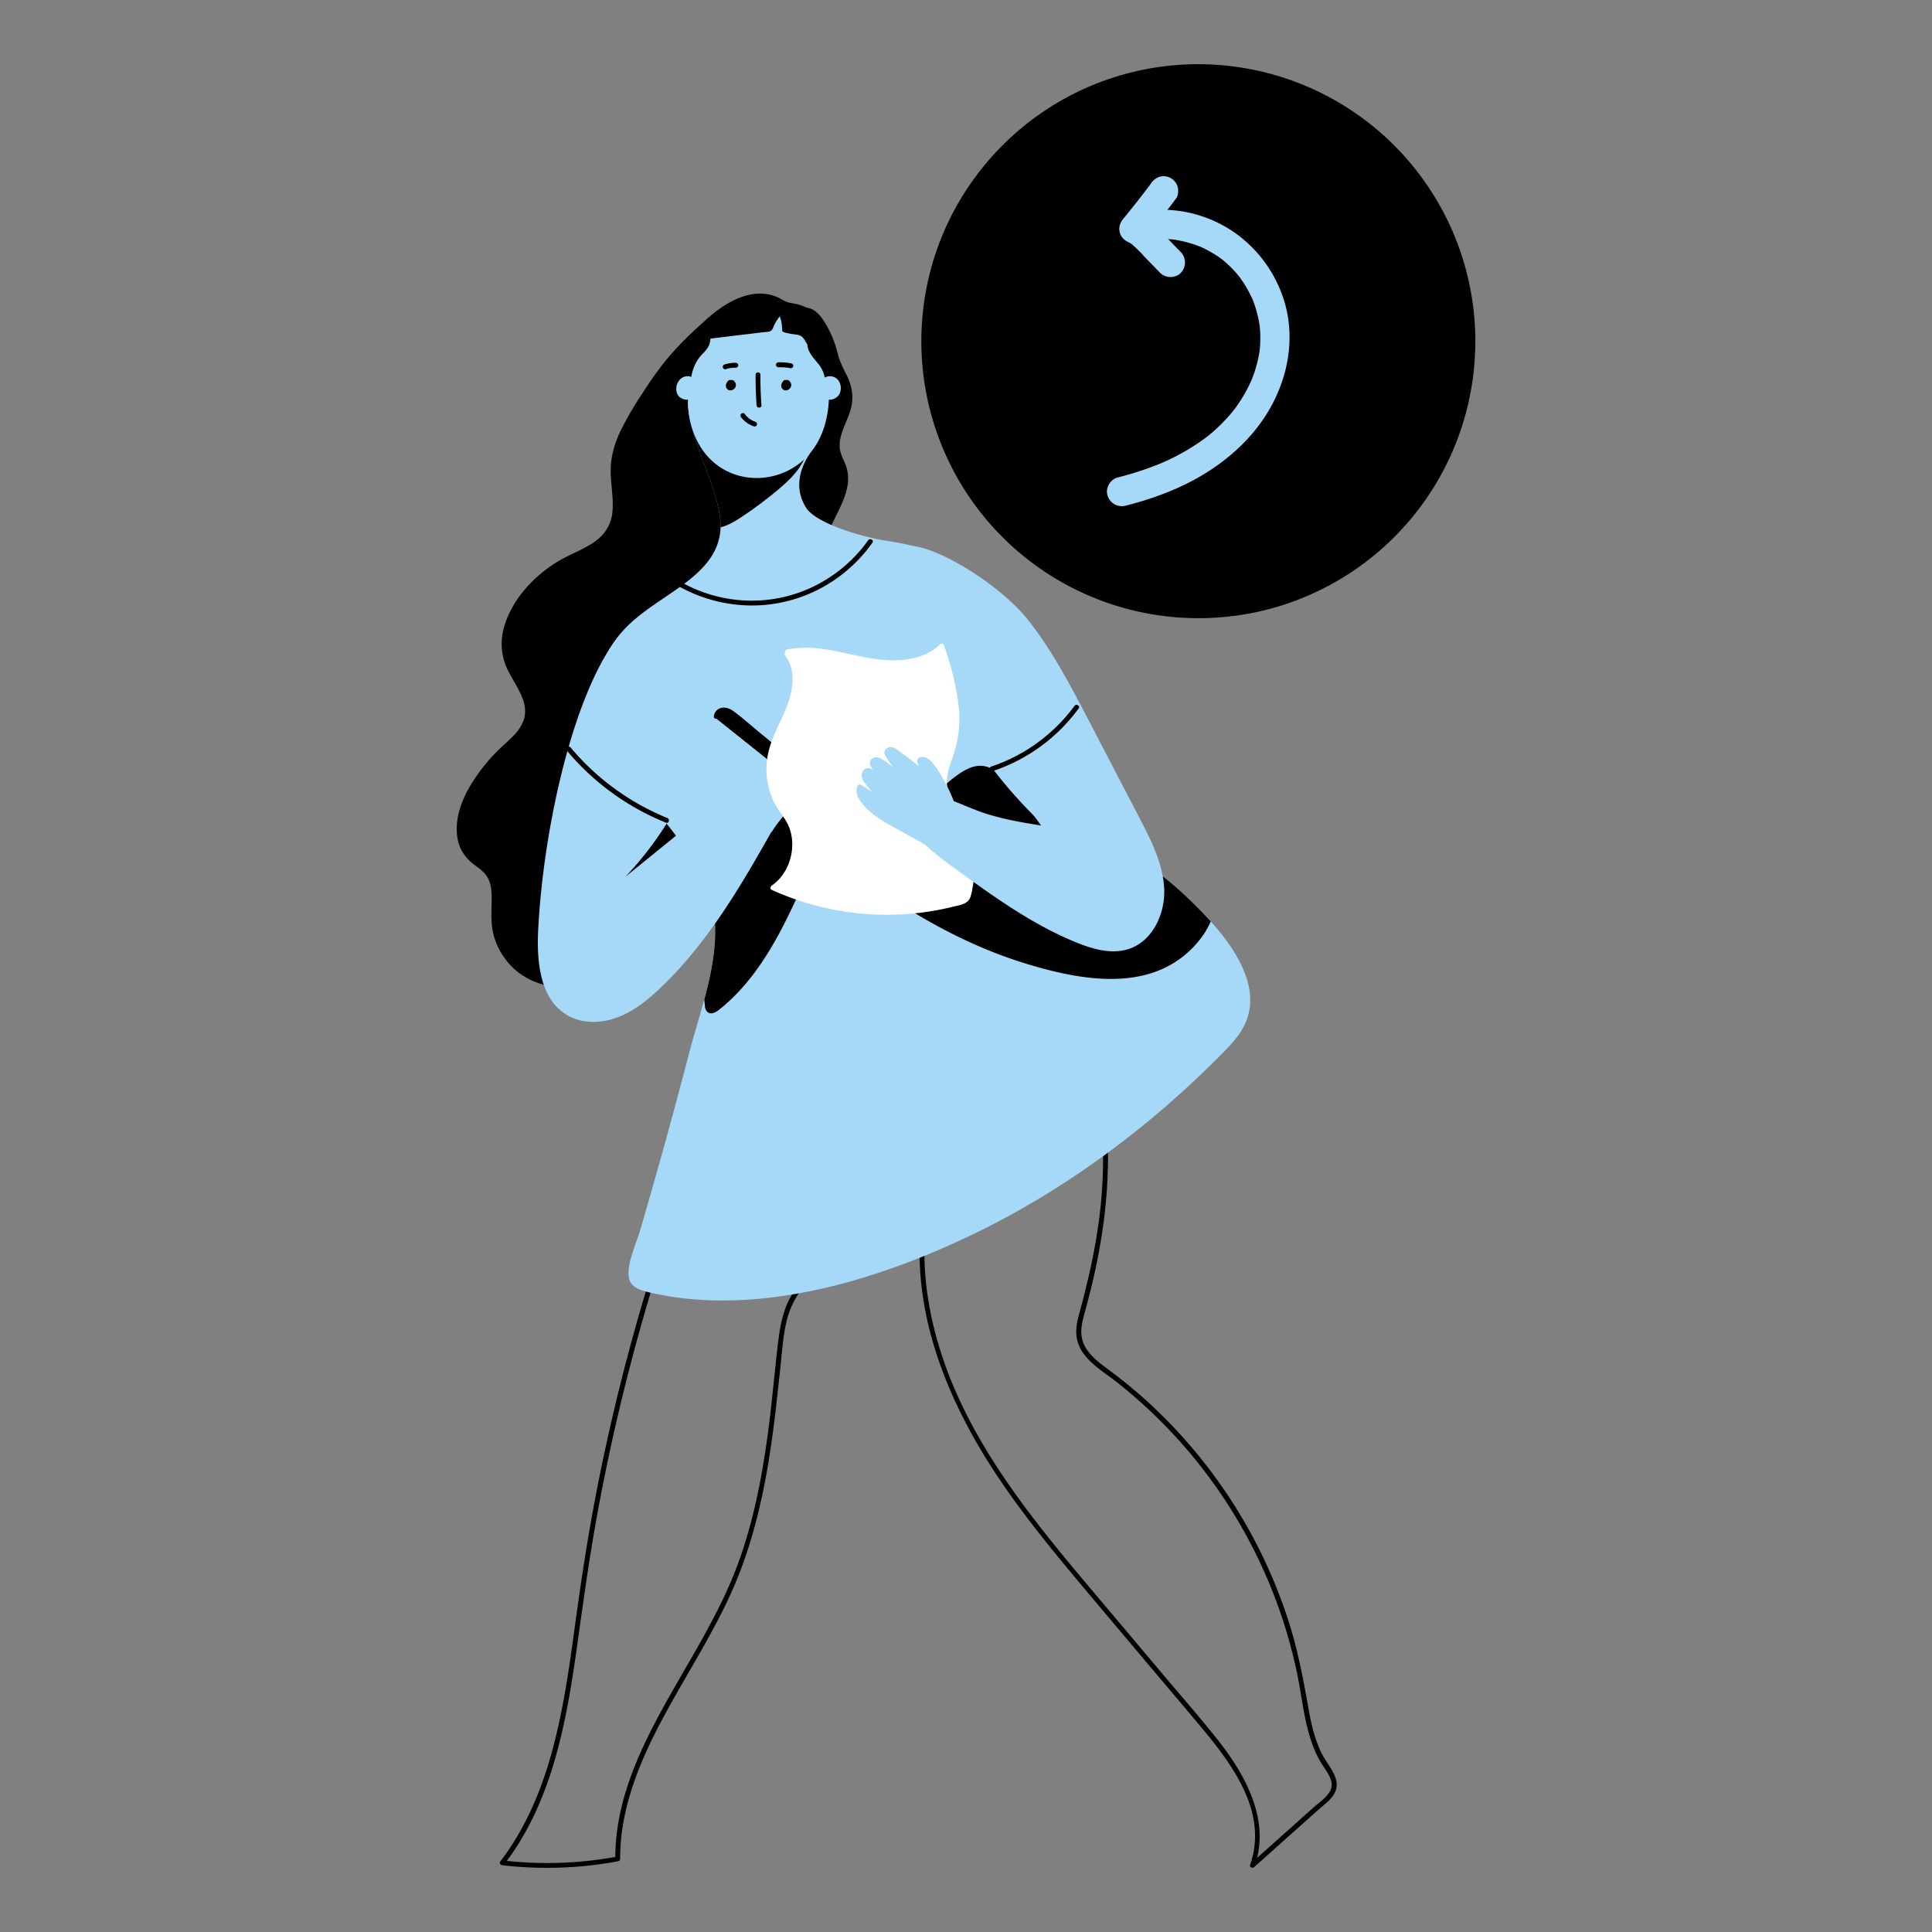 <?xml version="1.0" encoding="UTF-8"?> <svg xmlns="http://www.w3.org/2000/svg" width="95" height="95" fill="none" viewBox="0 0 95 95"><rect x="0" y="0" width="95" height="95" fill="#808080" stroke="none"/><path fill="#000" d="M35.548 15.252c-2.07 1.525-3.048 2.834-4.154 4.615-.577.931-1.17 1.91-1.242 3.002-.073 1.076.353 2.25-.187 3.182-.44.762-1.364 1.06-2.144 1.474a6.446 6.446 0 00-2.2 1.904c-.626.859-1.04 1.97-.734 2.988.293.98 1.218 1.825 1.03 2.83-.125.676-.721 1.145-1.222 1.617a8.327 8.327 0 00-1.566 2.009c-.58 1.041-.872 2.49-.019 3.321.264.258.612.425.844.71.511.633.28 1.555.32 2.366a3.351 3.351 0 001.555 2.636c.924.572 2.09.652 3.15.415 1.06-.236 2.032-.76 2.954-1.333 1.043-.652 2.058-1.38 2.905-2.28 1.167-1.237 1.988-2.758 2.675-4.311a33.024 33.024 0 002.772-11.703c.04-.85.053-1.719.338-2.52.372-1.052 1.218-2.082.89-3.15-.084-.28-.244-.525-.31-.805-.216-.931.652-1.815.595-2.77-.054-.877-.541-1.21-.731-2.067-.104-.465-.703-2.127-1.424-2.127"></path><path fill="#000" d="M35.49 15.149a14.767 14.767 0 00-2.852 2.7c-.366.465-.704.954-1.024 1.452a17.627 17.627 0 00-1.067 1.815c-.309.636-.52 1.314-.518 2.027 0 .713.164 1.402.077 2.101-.087.7-.496 1.185-1.079 1.535-.546.327-1.147.546-1.686.885-1.131.71-2.15 1.813-2.536 3.113-.204.64-.18 1.331.068 1.956.244.588.652 1.1.855 1.706.108.296.122.618.04.923-.108.31-.287.591-.524.819-.229.238-.48.452-.717.68-.265.257-.512.53-.74.819-.755.954-1.473 2.191-1.304 3.459.077.594.38 1.044.856 1.396.279.206.553.4.695.726.132.303.146.644.143.968-.008.652-.065 1.275.14 1.904.19.59.533 1.12.994 1.534 1.035.919 2.514 1.06 3.817.745 1.428-.353 2.752-1.191 3.941-2.035a11.814 11.814 0 003.036-3.086c.814-1.221 1.428-2.57 1.972-3.93a33.153 33.153 0 002.198-8.964c.078-.77.116-1.542.156-2.315.04-.773.138-1.538.458-2.256.28-.62.652-1.224.777-1.902a1.973 1.973 0 00-.039-.93c-.104-.342-.32-.646-.339-1.01-.033-.63.344-1.204.522-1.786.186-.596.102-1.175-.166-1.732a7.487 7.487 0 01-.372-.803c-.07-.2-.108-.407-.172-.608a5.257 5.257 0 00-.574-1.25c-.2-.308-.484-.658-.882-.668a.12.12 0 000 .239c.394.011.669.513.83.813.199.362.352.747.459 1.147.062.257.148.508.256.75.119.252.264.493.36.755.115.296.154.616.115.931a3.842 3.842 0 01-.272.878c-.22.544-.46 1.123-.273 1.713.104.33.298.622.338.972a2.22 2.22 0 01-.145.987c-.226.647-.605 1.23-.825 1.88-.235.693-.274 1.433-.307 2.159-.127 3.015-.66 6-1.582 8.873a30.4 30.4 0 01-1.676 4.15c-.632 1.273-1.397 2.493-2.416 3.497-1.033 1.024-2.282 1.862-3.56 2.547-1.253.673-2.71 1.144-4.133.772a3.244 3.244 0 01-2.402-2.698c-.08-.628.059-1.263-.039-1.89a1.627 1.627 0 00-.336-.792c-.203-.247-.484-.403-.726-.605-.974-.812-.629-2.273-.103-3.241a8.09 8.09 0 011.28-1.74c.439-.455.98-.838 1.314-1.382.32-.52.313-1.106.087-1.66-.236-.577-.629-1.079-.838-1.665-.489-1.35.33-2.775 1.254-3.72a6.349 6.349 0 011.603-1.19c.53-.28 1.099-.49 1.576-.857.48-.356.792-.895.86-1.49.085-.68-.062-1.363-.074-2.048-.025-1.42.813-2.655 1.552-3.805a14.96 14.96 0 012.221-2.76c.496-.466 1.02-.901 1.57-1.303.123-.093 0-.3-.121-.207v.002zM32.737 60.419a101.76 101.76 0 00-3.445 13.127c-.408 2.13-.732 4.272-1.024 6.424-.261 1.918-.531 3.843-1.01 5.722-.529 2.09-1.34 4.117-2.66 5.844-.063.081.025.172.103.181 1.9.222 3.824.155 5.705-.198a.12.12 0 00.088-.116c-.005-2.342.858-4.542 1.927-6.588 1.094-2.092 2.399-4.072 3.403-6.21 1.127-2.4 1.724-4.981 2.1-7.595.192-1.337.334-2.68.473-4.023.068-.652.118-1.316.265-1.955a4.259 4.259 0 01.849-1.758c.401-.495.848-.95 1.241-1.453.381-.485.732-.993 1.052-1.52a15.535 15.535 0 001.777-4.267.12.12 0 00-.23-.065c-.62 2.479-1.863 4.718-3.56 6.616-.422.471-.838.953-1.09 1.539-.244.568-.353 1.18-.428 1.79-.168 1.35-.28 2.706-.448 4.055-.34 2.69-.846 5.4-1.928 7.898-.942 2.177-2.243 4.172-3.374 6.251-1.088 1.998-2.048 4.128-2.235 6.424-.023.287-.034.576-.033.866l.088-.115a18.83 18.83 0 01-5.642.186l.105.18c2.38-3.11 3.063-7.075 3.59-10.86.295-2.108.584-4.213.966-6.306a102.2 102.2 0 013.604-14.005c.05-.146-.186-.209-.23-.063l.001-.006zM45.463 59.028c-.936 4.78.924 9.557 3.538 13.492 1.354 2.039 2.918 3.927 4.491 5.797a4333.87 4333.87 0 005.147 6.105c1.664 1.974 3.799 4.485 2.833 7.269-.042.12.118.19.2.116l2.102-1.879 1.024-.912c.28-.253.652-.505.829-.849.36-.696-.347-1.362-.636-1.942-.364-.729-.534-1.537-.673-2.334-.258-1.47-.54-2.916-1.009-4.337a25.01 25.01 0 00-7.105-10.834 25.45 25.45 0 00-1.694-1.371c-.567-.42-1.242-.912-1.33-1.676-.052-.445.093-.885.206-1.309.11-.398.212-.798.308-1.2.193-.808.356-1.623.483-2.444.49-3.165.46-6.486-.627-9.533-.13-.361-.274-.717-.43-1.068-.063-.14-.27-.019-.207.122 1.326 2.98 1.54 6.3 1.158 9.504-.198 1.627-.556 3.21-.985 4.78-.106.388-.203.795-.15 1.201.047.326.182.634.388.89.423.545 1.038.914 1.575 1.334a24.666 24.666 0 018.916 14.504c.294 1.49.39 3.073 1.24 4.376.219.335.559.765.372 1.186-.159.358-.583.631-.867.885l-2.04 1.824-1.024.912.2.116c.802-2.308-.517-4.586-1.923-6.335-.819-1.019-1.676-2.007-2.522-3.005l-2.566-3.045c-3.157-3.745-6.522-7.552-8.204-12.235-.92-2.564-1.319-5.349-.79-8.043.028-.15-.203-.215-.233-.063h.005z"></path><path fill="#A6D8F8" d="M33.83 19.756c-.015 1.33.832 2.937 1.268 4.39.195.652.391 1.32.32 1.992-.256 2.412-3.414 3.178-4.943 5.061-3.437 4.233 2.11 8.274 3.992 11.715 1.535 2.808.166 6.009-.574 8.844a303.85 303.85 0 01-2.442 8.824c-.173.585-.74 1.792-.48 2.404.139.325.522.46.867.542 5.219 1.26 11.112-.502 15.827-2.75 4.628-2.199 8.83-5.327 12.425-8.967.422-.428.844-.874 1.107-1.414 1.218-2.505-1.84-5.419-3.496-6.88-2.31-2.038-5.438-2.816-7.668-4.898-.67-.624-1.196-1.447-1.283-2.358-.088-.93.284-1.84.446-2.763.29-1.662-.162-3.426-1.159-4.779-1.117-1.52-2.844-1.87-4.626-2.159-.931-.15-3.265-.797-3.772-1.592-.508-.795-.44-1.735.18-2.666"></path><path fill="#000" d="M57.701 43.516a13.626 13.626 0 00-2.297-1.582c-.029.284-.093.573-.279.788-.213.25-.547.36-.868.427-1.782.368-3.877-4.476-5.478-5.34-1.6-.866-2.838 2.234-4.562 1.643a1.49 1.49 0 00-.543-.108c-.213.01-.41.103-.61.177-1.82.683-4.04-.056-5.697.961-1.14.7-1.692 2.048-2.633 3 .745 1.816.406 3.771-.103 5.67l.035.355a.393.393 0 00.077.206c.173.221.437.08.62-.065 1.29-1.024 2.234-2.401 3-3.842.392-.734.744-1.49 1.086-2.25.199-.44.53-1.862 1.178-1.724.578.121 1.233.931 1.703 1.281 2.495 1.854 5.247 3.409 8.235 4.307 2.68.805 6.019 1.396 8.164-.903.121-.13.235-.266.34-.408.186-.248.343-.517.466-.802a22.07 22.07 0 00-1.834-1.79z"></path><path fill="#A6D8F8" d="M30.475 31.207c-2.265 2.783-3.751 9.47-4.01 14.494-.08 1.559.074 3.417 1.417 4.211.745.438 1.686.415 2.49.11.805-.304 1.49-.86 2.11-1.451 2.46-2.345 4.156-5.358 5.815-8.324.27-.48.546-.992.532-1.542-.014-.55-.445-1.13-.995-1.094-.315.02-.584.229-.83.428l-6.25 5.072a16.87 16.87 0 003.554-5.71"></path><path fill="#A6D8F8" d="M36.212 38.725c.233-.695.5-1.378.802-2.048.16-.353.383-.745.764-.809.076-.005.15-.018.222-.039.081-.043.156-.097.222-.16.279-.209.683-.156.99.008.498.274.823.78.864 1.346.01.05 0 .1-.024.143-.061.087-.198.047-.288-.01a1.355 1.355 0 01-.417-.434 1.38 1.38 0 01-.268.565c-.072.093-.176.178-.288.154a.304.304 0 01-.187-.176 1.025 1.025 0 01-.109-.515.613.613 0 01-.402.528"></path><path fill="#A6D8F8" d="M36.328 38.757c.176-.52.372-1.033.582-1.539.098-.23.193-.466.31-.687a1.21 1.21 0 01.362-.454c.175-.119.396-.073.568-.194.077-.069.162-.129.251-.18a.71.71 0 01.323-.048c.433.027.814.346 1.025.706.121.201.193.429.207.663a.27.27 0 010 .067c-.017.012-.061-.007-.078-.014a.65.65 0 01-.152-.097 1.3 1.3 0 01-.28-.32.12.12 0 00-.218.03 1.341 1.341 0 01-.126.338.674.674 0 01-.216.274c-.218.123-.28-.435-.273-.553.004-.157-.227-.152-.24 0a.495.495 0 01-.315.412c-.143.053-.081.286.064.231a.745.745 0 00.49-.643h-.236c-.009.28.1.838.48.813.166-.014.285-.153.373-.28.111-.16.19-.34.233-.53l-.219.028c.132.214.346.47.6.54a.287.287 0 00.274-.05c.105-.094.083-.253.065-.38a1.8 1.8 0 00-.804-1.252 1.323 1.323 0 00-.745-.222.904.904 0 00-.342.076c-.122.054-.205.167-.323.222-.119.054-.256.037-.373.086a.89.89 0 00-.28.186 2.01 2.01 0 00-.403.632c-.306.677-.578 1.37-.815 2.076-.05.146.182.21.231.063z"></path><path fill="#000" d="M35.289 35.236l4.003 3.194c.402.32.838.652 1.35.697-.288-.47-.722-.83-1.147-1.18l-3.324-2.745c-.155-.128-.32-.261-.52-.285-.2-.025-.43.11-.43.31"></path><path fill="#000" d="M35.204 35.32l2.166 1.728c.702.558 1.396 1.137 2.11 1.676.348.26.725.478 1.165.522a.121.121 0 00.103-.18 4.443 4.443 0 00-.937-1.017c-.4-.337-.807-.667-1.21-1.001l-1.271-1.046c-.404-.333-.8-.685-1.217-1-.186-.137-.409-.25-.644-.191a.465.465 0 00-.367.417c-.009.154.232.153.24 0 .01-.187.25-.216.386-.172.199.067.362.233.519.363l1.127.93c.736.608 1.475 1.21 2.207 1.822.36.3.711.618.96 1.018l.104-.18c-.38-.038-.712-.245-1.012-.466-.338-.251-.663-.523-.992-.786l-2.076-1.654-1.191-.95c-.12-.093-.29.074-.17.17v-.002z"></path><path fill="#A6D8F8" d="M37.854 40.826a6.183 6.183 0 011.017-1.227c.21-.196.437-.38.605-.613.334-.48.387-1.1.136-1.63-.045-.092-.129-.195-.23-.17a.233.233 0 00-.119.094 1.457 1.457 0 00-.291.837c-.712 0-1.361.404-1.676 1.042"></path><path fill="#A6D8F8" d="M37.957 40.89c.229-.361.494-.699.791-1.005.295-.301.652-.552.88-.912a1.753 1.753 0 00.129-1.583c-.06-.142-.157-.319-.333-.326-.205-.008-.332.233-.41.392a1.63 1.63 0 00-.164.667l.122-.119a1.997 1.997 0 00-1.78 1.101c-.067.139.14.261.208.121.294-.6.904-.98 1.572-.982a.121.121 0 00.12-.12 1.368 1.368 0 01.23-.717c.043-.064.081-.138.145-.057.085.129.139.276.158.429.088.475-.057.963-.39 1.313-.238.256-.514.471-.754.727-.272.293-.517.61-.73.947-.083.132.124.252.206.121v.003z"></path><path fill="#fff" d="M38.704 32.16c.522.671.447 1.638.162 2.438-.285.8-.75 1.537-.955 2.363-.216.886-.103 1.862.372 2.641.157.256.348.49.495.75.608 1.082.253 2.602-.772 3.302a13.513 13.513 0 009.229.711.466.466 0 00.411-.455c.151-.74.302-1.51.118-2.242-.279-1.117-1.308-2.009-1.324-3.165-.01-.623.285-1.204.448-1.805.442-1.62-.07-3.328-.578-4.927-.93.918-2.42.923-3.705.683-1.285-.24-2.591-.667-3.871-.403"></path><path fill="#fff" d="M38.6 32.221c.499.652.422 1.54.174 2.278-.285.846-.789 1.61-.988 2.487a3.684 3.684 0 00.28 2.473c.2.392.511.718.694 1.117.138.314.205.654.196.996-.013.766-.372 1.535-1.01 1.976-.067.046-.09.167 0 .207a13.638 13.638 0 008.886.838c.308-.077.74-.12.875-.454.056-.17.096-.345.12-.522.037-.197.072-.396.098-.595a4.004 4.004 0 00-.005-1.198 3.382 3.382 0 00-.335-.946c-.29-.574-.693-1.099-.902-1.711a2.106 2.106 0 01-.1-1.002c.058-.378.197-.736.317-1.097.248-.762.33-1.569.239-2.365-.1-.808-.277-1.603-.529-2.376-.06-.197-.122-.393-.186-.589a.121.121 0 00-.2-.053c-.662.644-1.605.81-2.497.778-1.066-.038-2.088-.373-3.139-.534a5.477 5.477 0 00-1.889.006c-.15.03-.086.261.065.23 1.175-.235 2.357.109 3.504.344.919.186 1.887.302 2.81.065a2.909 2.909 0 001.322-.715l-.2-.053c.47 1.482.976 3.088.629 4.655-.159.717-.551 1.397-.501 2.152.042.624.355 1.177.665 1.704.337.571.678 1.147.73 1.824.023.396-.004.793-.08 1.182-.032.186-.069.372-.108.558a.643.643 0 01-.074.232.372.372 0 01-.22.13c-1.412.41-2.884.574-4.352.486a13.374 13.374 0 01-4.818-1.175v.206a2.67 2.67 0 001.088-1.753c.061-.349.054-.706-.02-1.053a2.923 2.923 0 00-.509-1.06 3.684 3.684 0 01-.6-1.222 3.507 3.507 0 01-.066-1.335c.131-.931.651-1.73.975-2.593.317-.838.446-1.888-.132-2.646-.093-.121-.3 0-.207.12v.003z"></path><path fill="#000" d="M35.098 24.15c.174.58.35 1.178.332 1.78.373-.093.714-.298 1.038-.512.635-.42 1.245-.877 1.826-1.369.55-.465 1.092-.989 1.325-1.67l-5.636-1.496c.247 1.052.798 2.207 1.115 3.267z"></path><path fill="#A6D8F8" d="M44.893 26.844c1.607.223 4.404 2.075 5.617 3.589 1.213 1.514 2.11 3.247 3.01 4.964l2.514 4.83c.566 1.088 1.144 2.219 1.21 3.444.066 1.225-.545 2.575-1.704 2.98-.843.29-1.769.033-2.6-.302-2.168-.878-4.085-2.265-5.978-3.638-.967-.702-1.992-1.49-2.54-2.514a.838.838 0 01.784-1.238c.947.046 1.946.559 2.876.91 1.055.395 2.177.574 3.288.751a22.496 22.496 0 01-3.311-3.87M34.761 22.403c1.472 1.695 4.268 1.397 5.43-.634.686-1.197.722-2.896.284-4.208-.26-.781-.717-1.468-1.334-1.919a2.94 2.94 0 00-3.092-.246c-2.038 1.041-2.922 4.521-1.583 6.61.088.14.187.272.295.397z"></path><path fill="#000" d="M39.818 16.908c-.015.4.43.755.646 1.09.216.335.21.678.35 1.053.075-.393.103-.793.084-1.192-.033-.397-.17-.799-.452-1.08"></path><path fill="#000" d="M39.7 16.908c0 .39.299.688.528.97.132.158.231.341.29.539.066.22.102.448.181.665.036.098.212.129.232 0 .12-.81.224-1.747-.4-2.389-.108-.11-.28.059-.17.17.559.571.445 1.437.338 2.155h.232c-.147-.401-.17-.829-.434-1.182-.202-.27-.559-.559-.559-.931a.12.12 0 00-.239 0v.003zM34.023 16.932a3.67 3.67 0 00-.186 1.809c.186-1.572.999-1.343.974-2.15"></path><path fill="#000" d="M33.907 16.9a3.844 3.844 0 00-.186 1.872c.022.146.222.089.237-.031.061-.499.216-.945.558-1.311.11-.104.209-.22.294-.346.086-.15.129-.32.122-.493a.12.12 0 00-.24 0 .665.665 0 01-.115.417c-.09.113-.188.22-.292.321-.356.397-.504.888-.568 1.41l.235-.032a3.592 3.592 0 01.186-1.745c.053-.145-.178-.207-.231-.063z"></path><path fill="#A6D8F8" d="M33.397 19.504a.577.577 0 00.856-.087.66.66 0 00.044-.576.536.536 0 00-.21-.262.52.52 0 00-.486-.035c-.321.144-.46.62-.25.906.015.02.03.037.046.054zM40.397 19.504a.576.576 0 00.856-.087.66.66 0 00.045-.576.537.537 0 00-.21-.262.522.522 0 00-.488-.035c-.32.144-.46.62-.25.906a.52.52 0 00.047.054z"></path><path fill="#000" d="M37.153 18.429c0 .5.016 1 .048 1.498.011.153.252.155.24 0a19.743 19.743 0 01-.049-1.498.12.12 0 00-.24 0zM35.989 18.686h-.1a.127.127 0 00-.073.025.24.24 0 00-.038.043c-.012.015-.024.031-.034.048a.322.322 0 00-.05.157.222.222 0 00.228.236.28.28 0 00.253-.186.285.285 0 00-.004-.161.324.324 0 00-.054-.093.25.25 0 00-.064-.053.127.127 0 00-.093-.01.12.12 0 00-.029.218l.016.01-.024-.019.026.027-.019-.024c.008.01.014.02.019.032l-.012-.028c.005.012.009.026.011.04l-.005-.032a.165.165 0 010 .037v-.032a.111.111 0 01-.008.034l.012-.03a.14.14 0 01-.019.033l.02-.024a.264.264 0 01-.028.028l.024-.02a.143.143 0 01-.036.022l.028-.012a.183.183 0 01-.036.01l.031-.005H35.9l.031.005a.17.17 0 01-.03-.008l.028.012a.21.21 0 01-.02-.011l.026.018a.08.08 0 01-.016-.015l.019.025a.105.105 0 01-.015-.027l.012.03a.102.102 0 01-.008-.033v.031a.188.188 0 010-.038l-.005.033a.258.258 0 01.013-.046l-.012.03a.439.439 0 01.06-.094l-.104.059h.104a.127.127 0 00.085-.036.125.125 0 00.035-.084.121.121 0 00-.12-.12l.007-.002zM38.71 18.686h-.101a.127.127 0 00-.073.025.561.561 0 00-.07.091.315.315 0 00-.05.157.235.235 0 00.049.154c.043.054.11.085.18.083a.28.28 0 00.25-.187.285.285 0 00.011-.082.292.292 0 00-.014-.079.306.306 0 00-.054-.093.25.25 0 00-.064-.053.127.127 0 00-.093-.01.118.118 0 00-.072.054.122.122 0 00.043.164l.015.01-.024-.019c.01.008.019.017.026.027l-.018-.024c.007.01.014.02.018.032l-.012-.028c.006.012.01.026.012.04v-.032.037-.032a.115.115 0 01-.009.034l.012-.03a.138.138 0 01-.018.033l.018-.024a.199.199 0 01-.027.028l.024-.02a.143.143 0 01-.036.022l.028-.012a.164.164 0 01-.036.01l.031-.005h-.032l.031.005a.17.17 0 01-.03-.008l.029.012a.199.199 0 01-.02-.011l.025.018a.08.08 0 01-.016-.015l.019.025a.105.105 0 01-.015-.027l.012.03a.1.1 0 01-.008-.033v.031a.174.174 0 010-.038l-.005.033a.258.258 0 01.013-.046l-.012.03a.48.48 0 01.06-.094l-.104.059h.105a.127.127 0 00.084-.036.125.125 0 00.036-.084.123.123 0 00-.036-.085.121.121 0 00-.083-.037z"></path><path fill="#A6D8F8" d="M37.39 21.157c0-.012.007-.026.01-.039.004-.013-.008.015 0 0a.166.166 0 00.01-.017.136.136 0 00.014-.02c0 .005-.015.016 0 .005a.09.09 0 00.029-.029l-.009.007.01-.007.015-.008c.025-.014-.023.006 0 0l.017-.006.025-.006h-.005.036.01l.02.006a.17.17 0 00.075.01.165.165 0 00.12-.094v-.006c.005-.008 0 0-.007.008l.013-.015.014-.014c.015-.015-.015.01 0 0l.017-.01h.007c.01 0 .01 0 0 0h.008l.023-.006a.12.12 0 10-.064-.231.353.353 0 00-.226.169c-.023.043.132-.02.093-.036l-.02-.007a.38.38 0 00-.354.087.372.372 0 00-.11.195.12.12 0 10.231.064h-.002z"></path><path fill="#000" d="M36.42 20.492c.165.221.392.387.653.476.063.017.13-.02.148-.083a.124.124 0 00-.084-.148l-.045-.016-.017-.007c-.021-.008.012.006 0 0a1.145 1.145 0 01-.226-.129l-.016-.01c-.01-.008-.014-.008 0 0a1.36 1.36 0 01-.156-.147l-.03-.036-.012-.014c-.02-.025.015.02 0-.005a.12.12 0 00-.208.121l-.006-.002zM35.691 18.153c.082-.028.166-.048.252-.061h.014c-.015 0-.015 0 0 0h.03l.062-.011h.132c.066-.001.12-.055.12-.12a.122.122 0 00-.12-.12 1.64 1.64 0 00-.552.081.12.12 0 00.064.232h-.002zM38.277 18.06c.1-.003.201 0 .301.007l.076.008h.05c.051.007.101.017.15.027.065.017.13-.02.149-.084a.12.12 0 00-.084-.147 2.646 2.646 0 00-.642-.055.12.12 0 100 .24v.005zM34.794 16.546l2.971-.357a.174.174 0 00.08-.024.171.171 0 00.053-.084c.108-.277.269-.53.474-.745.14.273.208.577.2.884.2.059.404.098.61.119a.62.62 0 01.497.345c.072.146.17.277.29.388.207.183.437.339.683.466a.12.12 0 00.074.022.103.103 0 00.066-.057.618.618 0 00.035-.402 2.807 2.807 0 00-.51-1.26 2.022 2.022 0 00-1.117-.756c-.21-.05-.43-.062-.627-.147-.128-.055-.243-.138-.372-.197-1.464-.683-3.152.684-4.042 1.72a1.146 1.146 0 00-.301.659c.297.019.59-.087.806-.29"></path><path fill="#000" d="M34.794 16.666l2.217-.267.549-.065c.13-.016.313 0 .402-.12a.964.964 0 00.093-.198 2.237 2.237 0 01.403-.596l-.186-.024c.127.256.19.539.186.824 0 .054.036.101.087.117.123.035.247.063.373.084.125.012.25.032.372.06.217.072.272.251.39.423.135.189.303.35.497.477.093.064.186.12.279.176.093.056.2.14.31.117.216-.045.216-.373.196-.538a3.063 3.063 0 00-.154-.64 2.55 2.55 0 00-.72-1.084 2.128 2.128 0 00-.543-.342 2.888 2.888 0 00-.619-.163 1.292 1.292 0 01-.337-.1c-.111-.056-.215-.128-.327-.179a2.08 2.08 0 00-.559-.167c-.79-.117-1.566.212-2.208.645a6.93 6.93 0 00-1.03.857c-.322.325-.675.675-.716 1.155.001.066.054.119.12.12.33.016.65-.102.892-.326.114-.104-.057-.274-.17-.17a.975.975 0 01-.722.256l.12.12c.033-.38.337-.669.59-.927.25-.259.52-.498.807-.715.564-.42 1.24-.792 1.961-.8.369.002.73.105 1.043.298.363.202.792.175 1.161.365.348.184.635.463.829.806.102.178.184.368.242.565.056.186.126.416.105.615 0 .026-.013.052-.017.077l-.017.039c.031 0 .033-.01.007-.019-.025-.038-.122-.07-.162-.093a3.65 3.65 0 01-.297-.19 1.48 1.48 0 01-.453-.517.752.752 0 00-.44-.372 2.35 2.35 0 00-.353-.056 3.73 3.73 0 01-.39-.093l.088.116a2.029 2.029 0 00-.216-.945.12.12 0 00-.187-.025c-.2.212-.361.458-.475.726-.041.094-.056.094-.161.106l-.252.03-.525.063-2.08.25c-.15.019-.152.26 0 .24l-.002.004z"></path><path fill="#A6D8F8" d="M45.52 41.403l-1.367-.752c-.627-.345-1.27-.705-1.706-1.271-.151-.198-.279-.466-.173-.688l1.139.717-.745-.914a.694.694 0 01-.18-.331c-.016-.127.066-.274.194-.28.084.01.162.049.22.11l.895.762-.788-.983c-.072-.089-.147-.202-.105-.308.074-.186.35-.093.508.026l.966.723-.72-1.08a.253.253 0 01-.053-.116c-.007-.093.094-.167.191-.164a.5.5 0 01.255.113c.515.358 1.006.75 1.47 1.174a2.037 2.037 0 01-.302-.756c.2-.135.45.072.592.267.53.726.932 1.538 1.187 2.4"></path><path fill="#A6D8F8" d="M45.581 41.3c-.663-.365-1.34-.71-1.986-1.106a4.397 4.397 0 01-.797-.601c-.214-.21-.542-.543-.407-.87l-.177.072 1.138.717c.123.077.227-.093.146-.186l-.5-.615-.243-.298c-.065-.08-.162-.191-.146-.303.02-.129.118-.102.197-.038.099.078.193.164.29.246l.618.526a.12.12 0 10.17-.17l-.52-.652c-.085-.105-.172-.209-.255-.315-.04-.051-.166-.215-.032-.226.192-.013.4.206.536.309l.706.529c.093.072.228-.069.164-.164l-.527-.79-.129-.194c-.017-.026-.107-.127-.093-.16.035-.115.254.054.299.085.493.347.963.724 1.408 1.13.094.088.266-.026.187-.145a2.048 2.048 0 01-.29-.727l-.056.135c.217-.128.448.248.547.39a7.763 7.763 0 011.054 2.208.12.12 0 10.231-.063 8.032 8.032 0 00-.75-1.75 5.516 5.516 0 00-.508-.762c-.168-.2-.439-.38-.695-.23a.124.124 0 00-.056.135c.054.28.16.546.315.785l.186-.146a14.416 14.416 0 00-1.314-1.065c-.129-.093-.267-.218-.429-.248a.327.327 0 00-.34.138c-.086.142 0 .273.083.392l.669 1.003.165-.164-.891-.667c-.17-.127-.432-.288-.645-.156-.303.186-.008.533.135.711l.675.843.17-.17-.808-.688c-.104-.093-.214-.204-.357-.216a.31.31 0 00-.297.163c-.154.266.058.52.22.718l.686.844.145-.186-1.138-.716a.12.12 0 00-.176.072c-.144.349.103.7.325.951.243.265.522.496.827.686.317.207.652.385.983.567l1.166.643c.135.074.257-.133.121-.208V41.3z"></path><path fill="#000" d="M27.886 36.923a12.381 12.381 0 004.863 3.53c.143.058.205-.174.063-.23a12.233 12.233 0 01-4.757-3.471c-.1-.119-.268.052-.17.17v.001zM33.403 28.843a7.356 7.356 0 004.19.904 7.236 7.236 0 003.748-1.452 7.318 7.318 0 001.555-1.608c.093-.126-.118-.245-.206-.12a7.122 7.122 0 01-2.956 2.396 6.974 6.974 0 01-3.989.465 7.067 7.067 0 01-2.224-.79c-.135-.076-.256.132-.121.208l.003-.003zM48.803 37.92a8.577 8.577 0 004.237-3.087c.093-.125-.116-.245-.207-.121a8.397 8.397 0 01-3.037 2.547c-.34.168-.692.312-1.052.431-.146.049-.084.28.063.232l-.004-.002z"></path><circle cx="58.926" cy="16.778" r="13.5" fill="#000"></circle><path fill="#000" d="M72.306 16.777a13.387 13.387 0 01-8.776 12.569 13.376 13.376 0 01-14.922-4.048 13.313 13.313 0 01-3.023-7.48c-.109-1.416.006-2.84.341-4.22a13.31 13.31 0 011.55-3.747 13.447 13.447 0 015.927-5.264 13.251 13.251 0 013.98-1.102c1.409-.162 2.834-.1 4.223.18 1.343.274 2.635.753 3.831 1.42a13.437 13.437 0 015.473 5.734 13.348 13.348 0 011.396 5.958.12.12 0 00.24 0 13.629 13.629 0 00-17.34-13.105c-1.33.377-2.594.955-3.748 1.714a13.666 13.666 0 00-5.142 6.238 13.562 13.562 0 00-.97 4.096 13.614 13.614 0 0012 14.585c1.436.167 2.889.106 4.305-.18a13.616 13.616 0 0010.893-13.348.12.12 0 00-.238 0z"></path><g><path fill="#A6D8F8" d="M56.2 11.829c.11-.022.222-.042.334-.057l-.191.025a5.747 5.747 0 011.506 0l-.192-.026c.5.07.988.203 1.453.397l-.17-.073c.44.187.855.43 1.235.72l-.146-.112c.363.285.688.614.97.979l-.112-.146c.301.395.552.826.745 1.284l-.073-.172c.192.459.323.94.39 1.434l-.025-.192c.064.488.064.982 0 1.47l.026-.186a6.459 6.459 0 01-.446 1.604l.073-.172a7.456 7.456 0 01-.945 1.61l.111-.145a8.341 8.341 0 01-1.48 1.475l.145-.113c-.74.563-1.55 1.028-2.41 1.385l.172-.072c-.717.299-1.455.543-2.208.732-.365.093-.621.52-.503.885.112.378.503.6.885.503 1.479-.373 2.941-.931 4.218-1.78 1.276-.848 2.38-1.97 3.072-3.351.7-1.397.968-2.965.629-4.5a6.413 6.413 0 00-2.452-3.724 6.277 6.277 0 00-4.319-1.167 7.865 7.865 0 00-.675.1c-.373.074-.617.535-.503.886a.738.738 0 00.885.504v-.005z"></path><path fill="#A6D8F8" d="M56.594 9.026c-.155.206-.31.411-.466.615l.113-.146a54.24 54.24 0 01-.99 1.243c-.17.203-.26.434-.187.7.073.266.262.409.503.503l.034.013-.171-.072c.102.045.199.101.288.168l-.147-.114c.252.213.488.443.707.689l.767.79c.263.27.757.28 1.018 0a.735.735 0 000-1.018l-.96-.988c-.138-.143-.274-.29-.425-.42a2.44 2.44 0 00-.73-.438l.318 1.203a53.22 53.22 0 001.57-2.003c.105-.14.117-.395.073-.559a.72.72 0 00-.885-.502.837.837 0 00-.43.33v.006z"></path></g></svg> 